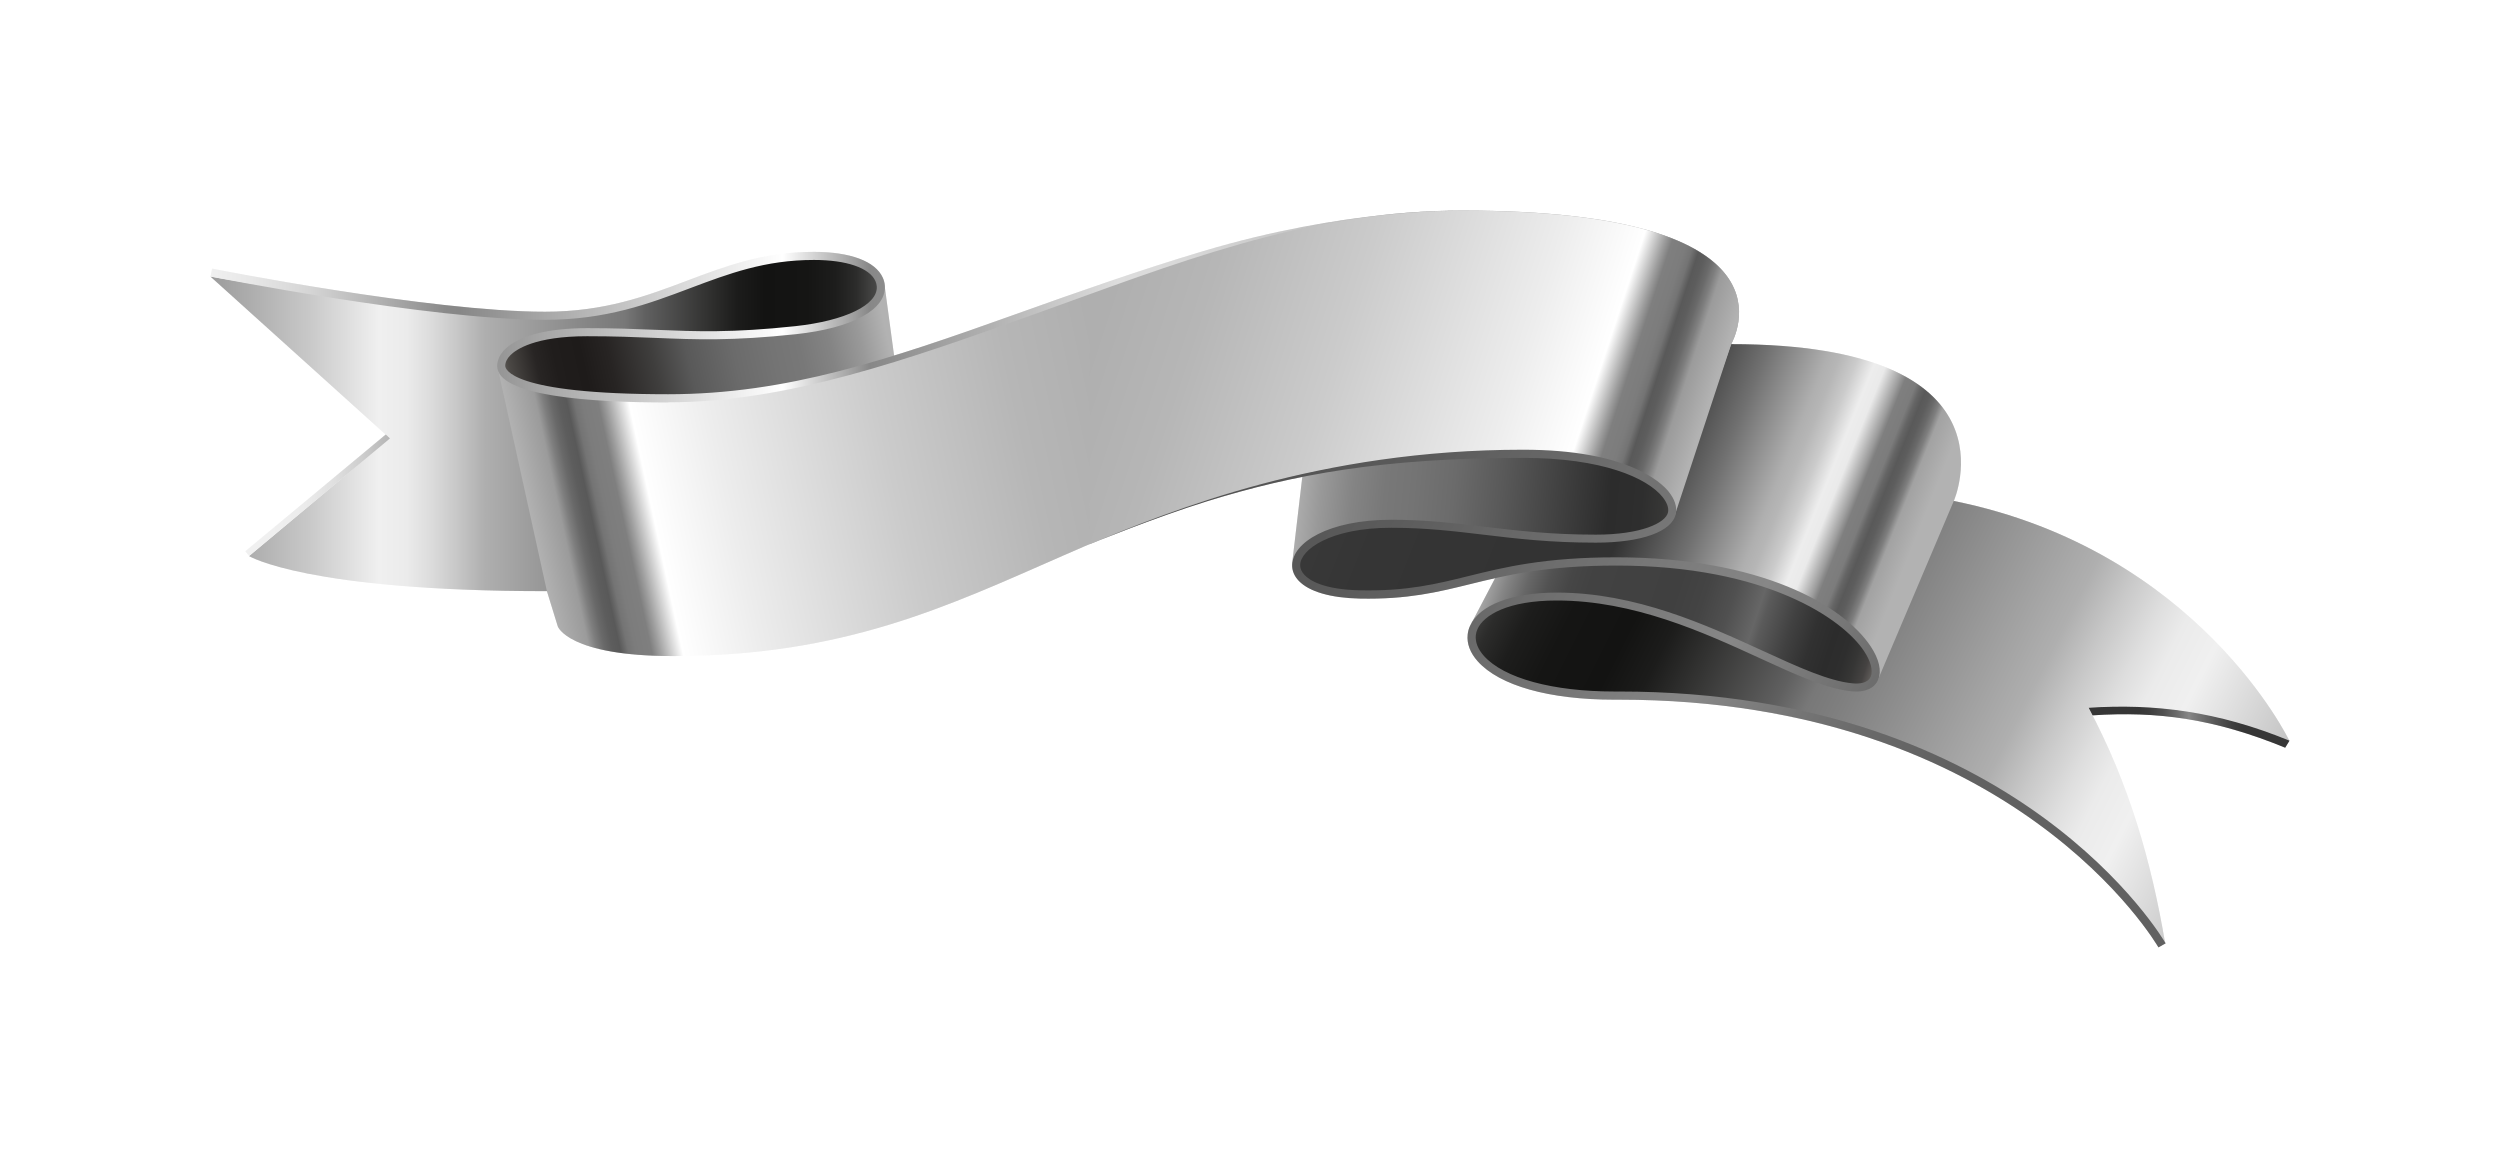 <svg width="190" height="88" viewBox="0 0 190 88" fill="none" xmlns="http://www.w3.org/2000/svg">
<g opacity="0.3" filter="url(#filter0_f_15486_87335)">
<path d="M16 21.023C16 21.023 32.533 24.004 41.419 24.004C50.306 24.004 54.053 19.455 61.845 19.455C64.771 19.455 66.355 20.248 66.8 21.24C66.877 21.407 66.915 21.573 66.928 21.746L69.326 42.227L41.553 44.928C23.284 44.928 18.926 42.26 18.926 42.26L29.626 33.314L16 21.023Z" fill="url(#paint0_linear_15486_87335)"/>
<path d="M18.937 42.253L18.645 41.895L29.319 33.02L29.637 33.321L18.937 42.253Z" fill="url(#paint1_linear_15486_87335)"/>
<path d="M148.496 38.075C167.077 41.831 173.991 56.298 173.991 56.298C169.221 54.334 164.157 53.419 158.725 53.777C161.81 59.555 163.508 65.493 164.551 71.68C164.551 71.68 153.553 52.708 122.676 52.862C115.131 52.862 111.626 50.367 111.849 48.249C111.868 48.057 111.919 47.865 112.008 47.673L118.872 34.428L148.496 38.069V38.075Z" fill="url(#paint2_linear_15486_87335)"/>
<path d="M173.669 56.823C168.3 54.615 163.917 54.039 159.038 54.366L158.739 53.79C163.714 53.464 168.536 54.046 174 56.292L173.675 56.823H173.669Z" fill="url(#paint3_linear_15486_87335)"/>
<path d="M142.455 51.531C142.245 52.049 141.672 52.324 140.763 52.241C135.928 51.768 127.977 45.337 118.308 45.337C114.72 45.337 112.277 46.329 111.692 47.634L114.663 41.965C114.663 41.965 123.956 38.804 132.41 42.132C140.864 45.459 143.218 49.778 143.218 49.778L142.455 51.531Z" fill="url(#paint4_linear_15486_87335)"/>
<path d="M98.492 42.932C98.467 44.077 99.994 45.114 103.333 45.178C110.973 45.338 112.532 42.669 122.824 42.669C137.525 42.669 143.6 49.522 142.684 51.755L148.491 38.069C148.491 38.069 153.752 26.155 131.564 26.155L103.626 26.276L98.492 42.919V42.932Z" fill="url(#paint5_linear_15486_87335)"/>
<path d="M127.054 38.996C126.837 40.059 124.846 40.948 121.271 40.948C114.707 40.948 111.189 39.816 105.731 39.816C101.132 39.816 98.225 41.428 98.193 42.9L99.421 32.438L128.676 34.287L127.054 38.996Z" fill="url(#paint6_linear_15486_87335)"/>
<path d="M38.093 27.818C38.093 26.615 41.496 25.156 44.594 25.156C50.834 25.156 53.245 25.879 60.459 25.105C64.651 24.657 67.323 23.109 67.208 21.541L68.945 34.364L40.389 38.113L38.106 27.812L38.093 27.818Z" fill="url(#paint7_linear_15486_87335)"/>
<path d="M131.563 26.161C131.716 25.828 137.307 16 111.131 16C89.14 16 69.65 30.275 50.782 30.275C41.266 30.275 38.009 29.053 37.806 27.857L41.565 44.928L42.392 47.609C42.392 47.609 43.174 49.861 51.151 49.861C77.143 49.861 82.792 34.633 115.291 34.53C123.701 34.53 127.377 37.39 127.053 38.99L131.569 26.161H131.563Z" fill="url(#paint8_linear_15486_87335)"/>
<path d="M111.129 16.006C101.238 16.006 91.855 18.892 82.803 22.072L82.816 41.357C90.805 38.107 100.233 34.389 115.449 34.389C123.858 34.389 127.611 37.537 127.293 39.137L131.568 26.167C131.72 25.834 137.312 16.006 111.136 16.006H111.129Z" fill="url(#paint9_linear_15486_87335)"/>
<path d="M164.041 72C163.933 71.808 153.087 53.175 123.044 53.175C122.923 53.175 122.795 53.175 122.675 53.175C117.745 53.175 113.966 52.113 112.306 50.258C111.733 49.618 111.466 48.914 111.543 48.223C111.568 47.993 111.625 47.769 111.727 47.558C112.439 45.977 114.901 45.036 118.311 45.036C124.316 45.036 129.678 47.494 133.991 49.471C136.669 50.699 138.985 51.761 140.798 51.934C141.217 51.979 141.949 51.96 142.178 51.416C142.362 50.962 142.178 50.251 141.663 49.477C140.06 47.065 134.29 42.983 122.84 42.983C117.452 42.983 114.418 43.731 111.746 44.39C109.303 44.992 106.994 45.568 103.343 45.491C101.136 45.446 99.488 44.966 98.706 44.141C98.362 43.782 98.19 43.36 98.203 42.925C98.241 41.268 100.9 39.502 105.747 39.502C108.368 39.502 110.525 39.758 112.808 40.033C115.296 40.327 117.872 40.634 121.288 40.634C124.704 40.634 126.606 39.751 126.771 38.932C126.841 38.6 126.688 38.184 126.345 37.761C125.181 36.328 121.79 34.799 115.754 34.799C105.048 34.799 98.286 36.072 91.727 38.1C87.745 39.335 82.714 41.396 82.714 41.396C89.107 38.766 100.277 34.178 115.754 34.178C123.616 34.178 126.211 36.616 126.816 37.365C127.274 37.928 127.471 38.529 127.363 39.047C127.089 40.404 124.761 41.242 121.281 41.242C117.802 41.242 115.238 40.935 112.732 40.634C110.467 40.366 108.33 40.11 105.741 40.11C101.059 40.11 98.839 41.792 98.814 42.931C98.807 43.207 98.922 43.469 99.151 43.706C99.539 44.115 100.601 44.806 103.356 44.864C106.931 44.941 109.195 44.377 111.6 43.782C114.31 43.111 117.376 42.356 122.84 42.356C133.788 42.356 140.098 46.003 142.172 49.125C142.814 50.091 143.018 50.987 142.744 51.646C142.471 52.312 141.739 52.638 140.74 52.542C138.826 52.356 136.466 51.275 133.743 50.021C129.487 48.069 124.189 45.638 118.317 45.638C114.59 45.638 112.764 46.751 112.293 47.801C112.223 47.954 112.179 48.114 112.16 48.281C112.109 48.792 112.319 49.33 112.77 49.842C114.291 51.544 117.993 52.555 122.681 52.555C122.802 52.555 122.929 52.555 123.056 52.555C153.475 52.555 164.48 71.501 164.588 71.693L164.054 71.994L164.041 72Z" fill="url(#paint10_linear_15486_87335)"/>
<path d="M50.783 30.589C44.861 30.589 37.793 30.109 37.787 27.818C37.787 27.383 37.984 26.948 38.359 26.564C39.396 25.521 41.623 24.939 44.625 24.939C46.686 24.939 48.296 25.003 49.854 25.067C52.939 25.195 55.605 25.303 60.42 24.791C64.237 24.382 66.737 23.166 66.635 21.765C66.622 21.631 66.591 21.496 66.533 21.362C66.082 20.357 64.332 19.756 61.858 19.756C58.143 19.756 55.382 20.799 52.456 21.899C49.32 23.083 46.076 24.305 41.426 24.305C32.609 24.305 16.165 21.048 16 21.016L16.121 20.415C16.286 20.447 32.673 23.691 41.426 23.691C45.961 23.691 49.154 22.488 52.24 21.323C55.217 20.204 58.028 19.142 61.858 19.142C64.625 19.142 66.533 19.858 67.093 21.106C67.182 21.304 67.233 21.509 67.246 21.714C67.379 23.525 64.784 24.939 60.484 25.399C55.624 25.918 52.939 25.809 49.829 25.681C48.277 25.617 46.674 25.553 44.625 25.553C40.65 25.553 39.225 26.558 38.792 26.993C38.531 27.255 38.398 27.537 38.398 27.805C38.398 28.029 38.754 29.962 50.783 29.962C59.803 29.962 67.557 27.325 77.195 23.877C81.959 22.174 86.615 20.53 91.431 19.09C102.226 15.859 110.546 16.032 110.546 16.032C99.185 16.032 89.084 20.133 78.747 23.832C69.059 27.3 59.905 30.576 50.783 30.576V30.589Z" fill="url(#paint11_linear_15486_87335)"/>
</g>
<path d="M16 21.023C16 21.023 32.533 24.004 41.419 24.004C50.306 24.004 54.053 19.455 61.845 19.455C64.771 19.455 66.355 20.248 66.8 21.24C66.877 21.407 66.915 21.573 66.928 21.746L69.326 42.227L41.553 44.928C23.284 44.928 18.926 42.26 18.926 42.26L29.626 33.314L16 21.023Z" fill="url(#paint12_linear_15486_87335)"/>
<path d="M18.937 42.253L18.645 41.895L29.319 33.02L29.637 33.321L18.937 42.253Z" fill="url(#paint13_linear_15486_87335)"/>
<path d="M148.496 38.075C167.077 41.831 173.991 56.298 173.991 56.298C169.221 54.334 164.157 53.419 158.725 53.777C161.81 59.555 163.508 65.493 164.551 71.68C164.551 71.68 153.553 52.708 122.676 52.862C115.131 52.862 111.626 50.367 111.849 48.249C111.868 48.057 111.919 47.865 112.008 47.673L118.872 34.428L148.496 38.069V38.075Z" fill="url(#paint14_linear_15486_87335)"/>
<path d="M173.669 56.823C168.3 54.615 163.917 54.039 159.038 54.366L158.739 53.79C163.714 53.464 168.536 54.046 174 56.292L173.675 56.823H173.669Z" fill="url(#paint15_linear_15486_87335)"/>
<path d="M142.455 51.531C142.245 52.049 141.672 52.324 140.763 52.241C135.928 51.768 127.977 45.337 118.308 45.337C114.72 45.337 112.277 46.329 111.692 47.634L114.663 41.965C114.663 41.965 123.956 38.804 132.41 42.132C140.864 45.459 143.218 49.778 143.218 49.778L142.455 51.531Z" fill="url(#paint16_linear_15486_87335)"/>
<path d="M98.492 42.932C98.467 44.077 99.994 45.114 103.333 45.178C110.973 45.338 112.532 42.669 122.824 42.669C137.525 42.669 143.6 49.522 142.684 51.755L148.491 38.069C148.491 38.069 153.752 26.155 131.564 26.155L103.626 26.276L98.492 42.919V42.932Z" fill="url(#paint17_linear_15486_87335)"/>
<path d="M127.054 38.996C126.837 40.059 124.846 40.948 121.271 40.948C114.707 40.948 111.189 39.816 105.731 39.816C101.132 39.816 98.225 41.428 98.193 42.9L99.421 32.438L128.676 34.287L127.054 38.996Z" fill="url(#paint18_linear_15486_87335)"/>
<path d="M38.093 27.818C38.093 26.615 41.496 25.156 44.594 25.156C50.834 25.156 53.245 25.879 60.459 25.105C64.651 24.657 67.323 23.109 67.208 21.541L68.945 34.364L40.389 38.113L38.106 27.812L38.093 27.818Z" fill="url(#paint19_linear_15486_87335)"/>
<path d="M131.563 26.161C131.716 25.828 137.307 16 111.131 16C89.14 16 69.65 30.275 50.782 30.275C41.266 30.275 38.009 29.053 37.806 27.857L41.565 44.928L42.392 47.609C42.392 47.609 43.174 49.861 51.151 49.861C77.143 49.861 82.792 34.633 115.291 34.53C123.701 34.53 127.377 37.39 127.053 38.99L131.569 26.161H131.563Z" fill="url(#paint20_linear_15486_87335)"/>
<path d="M111.129 16.006C101.238 16.006 91.855 18.892 82.803 22.072L82.816 41.357C90.805 38.107 100.233 34.389 115.449 34.389C123.858 34.389 127.611 37.537 127.293 39.137L131.568 26.167C131.72 25.834 137.312 16.006 111.136 16.006H111.129Z" fill="url(#paint21_linear_15486_87335)"/>
<path d="M164.041 72C163.933 71.808 153.087 53.175 123.044 53.175C122.923 53.175 122.795 53.175 122.675 53.175C117.745 53.175 113.966 52.113 112.306 50.258C111.733 49.618 111.466 48.914 111.543 48.223C111.568 47.993 111.625 47.769 111.727 47.558C112.439 45.977 114.901 45.036 118.311 45.036C124.316 45.036 129.678 47.494 133.991 49.471C136.669 50.699 138.985 51.761 140.798 51.934C141.217 51.979 141.949 51.96 142.178 51.416C142.362 50.962 142.178 50.251 141.663 49.477C140.06 47.065 134.29 42.983 122.84 42.983C117.452 42.983 114.418 43.731 111.746 44.39C109.303 44.992 106.994 45.568 103.343 45.491C101.136 45.446 99.488 44.966 98.706 44.141C98.362 43.782 98.19 43.36 98.203 42.925C98.241 41.268 100.9 39.502 105.747 39.502C108.368 39.502 110.525 39.758 112.808 40.033C115.296 40.327 117.872 40.634 121.288 40.634C124.704 40.634 126.606 39.751 126.771 38.932C126.841 38.6 126.688 38.184 126.345 37.761C125.181 36.328 121.79 34.799 115.754 34.799C105.048 34.799 98.286 36.072 91.727 38.1C87.745 39.335 82.714 41.396 82.714 41.396C89.107 38.766 100.277 34.178 115.754 34.178C123.616 34.178 126.211 36.616 126.816 37.365C127.274 37.928 127.471 38.529 127.363 39.047C127.089 40.404 124.761 41.242 121.281 41.242C117.802 41.242 115.238 40.935 112.732 40.634C110.467 40.366 108.33 40.11 105.741 40.11C101.059 40.11 98.839 41.792 98.814 42.931C98.807 43.207 98.922 43.469 99.151 43.706C99.539 44.115 100.601 44.806 103.356 44.864C106.931 44.941 109.195 44.377 111.6 43.782C114.31 43.111 117.376 42.356 122.84 42.356C133.788 42.356 140.098 46.003 142.172 49.125C142.814 50.091 143.018 50.987 142.744 51.646C142.471 52.312 141.739 52.638 140.74 52.542C138.826 52.356 136.466 51.275 133.743 50.021C129.487 48.069 124.189 45.638 118.317 45.638C114.59 45.638 112.764 46.751 112.293 47.801C112.223 47.954 112.179 48.114 112.16 48.281C112.109 48.792 112.319 49.33 112.77 49.842C114.291 51.544 117.993 52.555 122.681 52.555C122.802 52.555 122.929 52.555 123.056 52.555C153.475 52.555 164.48 71.501 164.588 71.693L164.054 71.994L164.041 72Z" fill="url(#paint22_linear_15486_87335)"/>
<path d="M50.783 30.589C44.861 30.589 37.793 30.109 37.787 27.818C37.787 27.383 37.984 26.948 38.359 26.564C39.396 25.521 41.623 24.939 44.625 24.939C46.686 24.939 48.296 25.003 49.854 25.067C52.939 25.195 55.605 25.303 60.42 24.791C64.237 24.382 66.737 23.166 66.635 21.765C66.622 21.631 66.591 21.496 66.533 21.362C66.082 20.357 64.332 19.756 61.858 19.756C58.143 19.756 55.382 20.799 52.456 21.899C49.32 23.083 46.076 24.305 41.426 24.305C32.609 24.305 16.165 21.048 16 21.016L16.121 20.415C16.286 20.447 32.673 23.691 41.426 23.691C45.961 23.691 49.154 22.488 52.24 21.323C55.217 20.204 58.028 19.142 61.858 19.142C64.625 19.142 66.533 19.858 67.093 21.106C67.182 21.304 67.233 21.509 67.246 21.714C67.379 23.525 64.784 24.939 60.484 25.399C55.624 25.918 52.939 25.809 49.829 25.681C48.277 25.617 46.674 25.553 44.625 25.553C40.65 25.553 39.225 26.558 38.792 26.993C38.531 27.255 38.398 27.537 38.398 27.805C38.398 28.029 38.754 29.962 50.783 29.962C59.803 29.962 67.557 27.325 77.195 23.877C81.959 22.174 86.615 20.53 91.431 19.09C102.226 15.859 110.546 16.032 110.546 16.032C99.185 16.032 89.084 20.133 78.747 23.832C69.059 27.3 59.905 30.576 50.783 30.576V30.589Z" fill="url(#paint23_linear_15486_87335)"/>
<defs>
<filter id="filter0_f_15486_87335" x="0" y="0" width="190" height="88" filterUnits="userSpaceOnUse" color-interpolation-filters="sRGB">
<feFlood flood-opacity="0" result="BackgroundImageFix"/>
<feBlend mode="normal" in="SourceGraphic" in2="BackgroundImageFix" result="shape"/>
<feGaussianBlur stdDeviation="8" result="effect1_foregroundBlur_15486_87335"/>
</filter>
<linearGradient id="paint0_linear_15486_87335" x1="16" y1="32.195" x2="69.338" y2="32.195" gradientUnits="userSpaceOnUse">
<stop stop-color="#9B9B9B"/>
<stop offset="0.14" stop-color="#C8C8C8"/>
<stop offset="0.24" stop-color="#F0F0F0"/>
<stop offset="0.28" stop-color="#EBEBEB"/>
<stop offset="0.31" stop-color="#DEDEDE"/>
<stop offset="0.35" stop-color="#C8C8C8"/>
<stop offset="0.39" stop-color="#AFAFAF"/>
<stop offset="0.56" stop-color="#7F7F7F"/>
<stop offset="0.59" stop-color="#787878"/>
<stop offset="0.62" stop-color="#606060"/>
<stop offset="0.7" stop-color="#363635"/>
<stop offset="0.75" stop-color="#1C1C1B"/>
<stop offset="0.79" stop-color="#131312"/>
<stop offset="0.85" stop-color="#151514"/>
<stop offset="0.89" stop-color="#1D1D1C"/>
<stop offset="0.92" stop-color="#2C2C2B"/>
<stop offset="0.94" stop-color="#40403F"/>
<stop offset="0.97" stop-color="#5A5A59"/>
<stop offset="0.99" stop-color="#797979"/>
<stop offset="1" stop-color="#878787"/>
</linearGradient>
<linearGradient id="paint1_linear_15486_87335" x1="18.645" y1="37.633" x2="29.637" y2="37.633" gradientUnits="userSpaceOnUse">
<stop offset="0.18" stop-color="#F0F0F0"/>
<stop offset="0.4" stop-color="#ECECEC"/>
<stop offset="0.61" stop-color="#E0E0E0"/>
<stop offset="0.81" stop-color="#CDCDCD"/>
<stop offset="0.99" stop-color="#B6B6B6"/>
</linearGradient>
<linearGradient id="paint2_linear_15486_87335" x1="178.641" y1="68.046" x2="113.072" y2="34.879" gradientUnits="userSpaceOnUse">
<stop stop-color="#9B9B9B"/>
<stop offset="0.14" stop-color="#C8C8C8"/>
<stop offset="0.24" stop-color="#F0F0F0"/>
<stop offset="0.28" stop-color="#EBEBEB"/>
<stop offset="0.31" stop-color="#DEDEDE"/>
<stop offset="0.35" stop-color="#C8C8C8"/>
<stop offset="0.39" stop-color="#AFAFAF"/>
<stop offset="0.56" stop-color="#7F7F7F"/>
<stop offset="0.59" stop-color="#787878"/>
<stop offset="0.62" stop-color="#606060"/>
<stop offset="0.7" stop-color="#363635"/>
<stop offset="0.75" stop-color="#1C1C1B"/>
<stop offset="0.79" stop-color="#131312"/>
<stop offset="0.85" stop-color="#151514"/>
<stop offset="0.89" stop-color="#1D1D1C"/>
<stop offset="0.92" stop-color="#2C2C2B"/>
<stop offset="0.94" stop-color="#40403F"/>
<stop offset="0.97" stop-color="#5A5A59"/>
<stop offset="0.99" stop-color="#797979"/>
<stop offset="1" stop-color="#878787"/>
</linearGradient>
<linearGradient id="paint3_linear_15486_87335" x1="158.739" y1="55.268" x2="173.994" y2="55.268" gradientUnits="userSpaceOnUse">
<stop offset="0.25" stop-color="#363636"/>
<stop offset="0.3" stop-color="#3D3D3D"/>
<stop offset="0.37" stop-color="#505050"/>
<stop offset="0.45" stop-color="#707070"/>
<stop offset="0.5" stop-color="#878787"/>
<stop offset="0.52" stop-color="#7E7E7E"/>
<stop offset="0.63" stop-color="#575757"/>
<stop offset="0.72" stop-color="#3E3E3E"/>
<stop offset="0.77" stop-color="#363636"/>
</linearGradient>
<linearGradient id="paint4_linear_15486_87335" x1="113.365" y1="41.952" x2="142.176" y2="51.5" gradientUnits="userSpaceOnUse">
<stop stop-color="#B2B2B2"/>
<stop offset="0.01" stop-color="#A9A9A9"/>
<stop offset="0.06" stop-color="#848484"/>
<stop offset="0.11" stop-color="#676767"/>
<stop offset="0.16" stop-color="#525252"/>
<stop offset="0.21" stop-color="#464646"/>
<stop offset="0.26" stop-color="#424242"/>
<stop offset="0.47" stop-color="#404040"/>
<stop offset="0.54" stop-color="#444444"/>
<stop offset="0.61" stop-color="#505050"/>
<stop offset="0.68" stop-color="#666666"/>
<stop offset="0.7" stop-color="#5A5A5A"/>
<stop offset="0.77" stop-color="#414141"/>
<stop offset="0.83" stop-color="#313131"/>
<stop offset="0.88" stop-color="#2C2C2C"/>
<stop offset="0.92" stop-color="#2E2E2E"/>
<stop offset="0.95" stop-color="#363635"/>
<stop offset="0.98" stop-color="#454342"/>
<stop offset="1" stop-color="#5F5C59"/>
</linearGradient>
<linearGradient id="paint5_linear_15486_87335" x1="103.289" y1="28.81" x2="143.92" y2="45.115" gradientUnits="userSpaceOnUse">
<stop offset="0.03" stop-color="#383838"/>
<stop offset="0.13" stop-color="#353535"/>
<stop offset="0.52" stop-color="#323232"/>
<stop offset="0.64" stop-color="#717171"/>
<stop offset="0.74" stop-color="#AFAFAF"/>
<stop offset="0.76" stop-color="#B6B6B6"/>
<stop offset="0.79" stop-color="#CBCBCB"/>
<stop offset="0.82" stop-color="#EDEDED"/>
<stop offset="0.84" stop-color="#EAEAEA"/>
<stop offset="0.87" stop-color="#9D9D9D"/>
<stop offset="0.88" stop-color="#7F7F7F"/>
<stop offset="0.9" stop-color="#7C7C7C"/>
<stop offset="0.91" stop-color="#656565"/>
<stop offset="0.92" stop-color="#595959"/>
<stop offset="0.93" stop-color="#5D5D5D"/>
<stop offset="0.94" stop-color="#696969"/>
<stop offset="0.95" stop-color="#7E7E7E"/>
<stop offset="0.96" stop-color="#A2A2A2"/>
<stop offset="1" stop-color="#B2B2B2"/>
</linearGradient>
<linearGradient id="paint6_linear_15486_87335" x1="98.238" y1="37.135" x2="128.584" y2="40.006" gradientUnits="userSpaceOnUse">
<stop stop-color="#B2B2B2"/>
<stop offset="0.07" stop-color="#999999"/>
<stop offset="0.15" stop-color="#848484"/>
<stop offset="0.23" stop-color="#787878"/>
<stop offset="0.3" stop-color="#747474"/>
<stop offset="0.4" stop-color="#6B6B6B"/>
<stop offset="0.52" stop-color="#595959"/>
<stop offset="0.68" stop-color="#3E3E3E"/>
<stop offset="0.79" stop-color="#2C2C2C"/>
<stop offset="0.87" stop-color="#2E2E2E"/>
<stop offset="0.92" stop-color="#363635"/>
<stop offset="0.96" stop-color="#454342"/>
<stop offset="0.99" stop-color="#595653"/>
<stop offset="1" stop-color="#5F5C59"/>
</linearGradient>
<linearGradient id="paint7_linear_15486_87335" x1="67.774" y1="27.114" x2="39.387" y2="33.486" gradientUnits="userSpaceOnUse">
<stop stop-color="#B2B2B2"/>
<stop offset="0.07" stop-color="#999999"/>
<stop offset="0.15" stop-color="#848484"/>
<stop offset="0.23" stop-color="#787878"/>
<stop offset="0.3" stop-color="#747474"/>
<stop offset="0.4" stop-color="#6B6B6B"/>
<stop offset="0.52" stop-color="#595959"/>
<stop offset="0.61" stop-color="#3F3E3D"/>
<stop offset="0.72" stop-color="#272423"/>
<stop offset="0.79" stop-color="#1E1B1A"/>
<stop offset="0.86" stop-color="#201D1C"/>
<stop offset="0.91" stop-color="#282524"/>
<stop offset="0.94" stop-color="#373432"/>
<stop offset="0.98" stop-color="#4B4845"/>
<stop offset="1" stop-color="#5F5C59"/>
</linearGradient>
<linearGradient id="paint8_linear_15486_87335" x1="40.948" y1="42.477" x2="97.153" y2="30.36" gradientUnits="userSpaceOnUse">
<stop stop-color="#B2B2B2"/>
<stop offset="0.04" stop-color="#9B9B9B"/>
<stop offset="0.05" stop-color="#7E7E7E"/>
<stop offset="0.06" stop-color="#696969"/>
<stop offset="0.07" stop-color="#5D5D5D"/>
<stop offset="0.08" stop-color="#595959"/>
<stop offset="0.09" stop-color="#747474"/>
<stop offset="0.1" stop-color="#7C7C7C"/>
<stop offset="0.12" stop-color="#7F7F7F"/>
<stop offset="0.13" stop-color="#9D9D9D"/>
<stop offset="0.16" stop-color="white"/>
<stop offset="0.26" stop-color="#EDEDED"/>
<stop offset="0.48" stop-color="#CBCBCB"/>
<stop offset="0.66" stop-color="#B6B6B6"/>
<stop offset="0.78" stop-color="#AFAFAF"/>
</linearGradient>
<linearGradient id="paint9_linear_15486_87335" x1="127.681" y1="37.262" x2="76.421" y2="20.453" gradientUnits="userSpaceOnUse">
<stop stop-color="#B2B2B2"/>
<stop offset="0.04" stop-color="#9B9B9B"/>
<stop offset="0.05" stop-color="#7E7E7E"/>
<stop offset="0.06" stop-color="#696969"/>
<stop offset="0.07" stop-color="#5D5D5D"/>
<stop offset="0.08" stop-color="#595959"/>
<stop offset="0.09" stop-color="#747474"/>
<stop offset="0.1" stop-color="#7C7C7C"/>
<stop offset="0.12" stop-color="#7F7F7F"/>
<stop offset="0.13" stop-color="#9D9D9D"/>
<stop offset="0.16" stop-color="white"/>
<stop offset="0.27" stop-color="#EDEDED"/>
<stop offset="0.52" stop-color="#CBCBCB"/>
<stop offset="0.72" stop-color="#B6B6B6"/>
<stop offset="0.85" stop-color="#AFAFAF"/>
</linearGradient>
<linearGradient id="paint10_linear_15486_87335" x1="160.148" y1="75.091" x2="95.585" y2="33.818" gradientUnits="userSpaceOnUse">
<stop offset="0.25" stop-color="#616161"/>
<stop offset="0.33" stop-color="#686868"/>
<stop offset="0.44" stop-color="#7B7B7B"/>
<stop offset="0.5" stop-color="#878787"/>
<stop offset="0.64" stop-color="#737373"/>
<stop offset="0.85" stop-color="#5B5B5B"/>
<stop offset="0.99" stop-color="#535353"/>
</linearGradient>
<linearGradient id="paint11_linear_15486_87335" x1="16" y1="23.313" x2="110.546" y2="23.313" gradientUnits="userSpaceOnUse">
<stop stop-color="#F0F0F0"/>
<stop offset="0.03" stop-color="#E8E8E8"/>
<stop offset="0.08" stop-color="#D5D5D5"/>
<stop offset="0.13" stop-color="#B5B5B5"/>
<stop offset="0.19" stop-color="#898989"/>
<stop offset="0.2" stop-color="#878787"/>
<stop offset="0.46" stop-color="white"/>
<stop offset="0.49" stop-color="#CBCBCB"/>
<stop offset="0.52" stop-color="#9A9A9A"/>
<stop offset="0.53" stop-color="#878787"/>
<stop offset="0.57" stop-color="#989898"/>
<stop offset="0.68" stop-color="#C9C9C9"/>
<stop offset="0.73" stop-color="#DDDDDD"/>
<stop offset="0.79" stop-color="#D7D7D7"/>
<stop offset="0.87" stop-color="#C7C7C7"/>
<stop offset="0.95" stop-color="#ACACAC"/>
<stop offset="1" stop-color="#999999"/>
</linearGradient>
<linearGradient id="paint12_linear_15486_87335" x1="16" y1="32.195" x2="69.338" y2="32.195" gradientUnits="userSpaceOnUse">
<stop stop-color="#9B9B9B"/>
<stop offset="0.14" stop-color="#C8C8C8"/>
<stop offset="0.24" stop-color="#F0F0F0"/>
<stop offset="0.28" stop-color="#EBEBEB"/>
<stop offset="0.31" stop-color="#DEDEDE"/>
<stop offset="0.35" stop-color="#C8C8C8"/>
<stop offset="0.39" stop-color="#AFAFAF"/>
<stop offset="0.56" stop-color="#7F7F7F"/>
<stop offset="0.59" stop-color="#787878"/>
<stop offset="0.62" stop-color="#606060"/>
<stop offset="0.7" stop-color="#363635"/>
<stop offset="0.75" stop-color="#1C1C1B"/>
<stop offset="0.79" stop-color="#131312"/>
<stop offset="0.85" stop-color="#151514"/>
<stop offset="0.89" stop-color="#1D1D1C"/>
<stop offset="0.92" stop-color="#2C2C2B"/>
<stop offset="0.94" stop-color="#40403F"/>
<stop offset="0.97" stop-color="#5A5A59"/>
<stop offset="0.99" stop-color="#797979"/>
<stop offset="1" stop-color="#878787"/>
</linearGradient>
<linearGradient id="paint13_linear_15486_87335" x1="18.645" y1="37.633" x2="29.637" y2="37.633" gradientUnits="userSpaceOnUse">
<stop offset="0.18" stop-color="#F0F0F0"/>
<stop offset="0.4" stop-color="#ECECEC"/>
<stop offset="0.61" stop-color="#E0E0E0"/>
<stop offset="0.81" stop-color="#CDCDCD"/>
<stop offset="0.99" stop-color="#B6B6B6"/>
</linearGradient>
<linearGradient id="paint14_linear_15486_87335" x1="178.641" y1="68.046" x2="113.072" y2="34.879" gradientUnits="userSpaceOnUse">
<stop stop-color="#9B9B9B"/>
<stop offset="0.14" stop-color="#C8C8C8"/>
<stop offset="0.24" stop-color="#F0F0F0"/>
<stop offset="0.28" stop-color="#EBEBEB"/>
<stop offset="0.31" stop-color="#DEDEDE"/>
<stop offset="0.35" stop-color="#C8C8C8"/>
<stop offset="0.39" stop-color="#AFAFAF"/>
<stop offset="0.56" stop-color="#7F7F7F"/>
<stop offset="0.59" stop-color="#787878"/>
<stop offset="0.62" stop-color="#606060"/>
<stop offset="0.7" stop-color="#363635"/>
<stop offset="0.75" stop-color="#1C1C1B"/>
<stop offset="0.79" stop-color="#131312"/>
<stop offset="0.85" stop-color="#151514"/>
<stop offset="0.89" stop-color="#1D1D1C"/>
<stop offset="0.92" stop-color="#2C2C2B"/>
<stop offset="0.94" stop-color="#40403F"/>
<stop offset="0.97" stop-color="#5A5A59"/>
<stop offset="0.99" stop-color="#797979"/>
<stop offset="1" stop-color="#878787"/>
</linearGradient>
<linearGradient id="paint15_linear_15486_87335" x1="158.739" y1="55.268" x2="173.994" y2="55.268" gradientUnits="userSpaceOnUse">
<stop offset="0.25" stop-color="#363636"/>
<stop offset="0.3" stop-color="#3D3D3D"/>
<stop offset="0.37" stop-color="#505050"/>
<stop offset="0.45" stop-color="#707070"/>
<stop offset="0.5" stop-color="#878787"/>
<stop offset="0.52" stop-color="#7E7E7E"/>
<stop offset="0.63" stop-color="#575757"/>
<stop offset="0.72" stop-color="#3E3E3E"/>
<stop offset="0.77" stop-color="#363636"/>
</linearGradient>
<linearGradient id="paint16_linear_15486_87335" x1="113.365" y1="41.952" x2="142.176" y2="51.5" gradientUnits="userSpaceOnUse">
<stop stop-color="#B2B2B2"/>
<stop offset="0.01" stop-color="#A9A9A9"/>
<stop offset="0.06" stop-color="#848484"/>
<stop offset="0.11" stop-color="#676767"/>
<stop offset="0.16" stop-color="#525252"/>
<stop offset="0.21" stop-color="#464646"/>
<stop offset="0.26" stop-color="#424242"/>
<stop offset="0.47" stop-color="#404040"/>
<stop offset="0.54" stop-color="#444444"/>
<stop offset="0.61" stop-color="#505050"/>
<stop offset="0.68" stop-color="#666666"/>
<stop offset="0.7" stop-color="#5A5A5A"/>
<stop offset="0.77" stop-color="#414141"/>
<stop offset="0.83" stop-color="#313131"/>
<stop offset="0.88" stop-color="#2C2C2C"/>
<stop offset="0.92" stop-color="#2E2E2E"/>
<stop offset="0.95" stop-color="#363635"/>
<stop offset="0.98" stop-color="#454342"/>
<stop offset="1" stop-color="#5F5C59"/>
</linearGradient>
<linearGradient id="paint17_linear_15486_87335" x1="103.289" y1="28.81" x2="143.92" y2="45.115" gradientUnits="userSpaceOnUse">
<stop offset="0.03" stop-color="#383838"/>
<stop offset="0.13" stop-color="#353535"/>
<stop offset="0.52" stop-color="#323232"/>
<stop offset="0.64" stop-color="#717171"/>
<stop offset="0.74" stop-color="#AFAFAF"/>
<stop offset="0.76" stop-color="#B6B6B6"/>
<stop offset="0.79" stop-color="#CBCBCB"/>
<stop offset="0.82" stop-color="#EDEDED"/>
<stop offset="0.84" stop-color="#EAEAEA"/>
<stop offset="0.87" stop-color="#9D9D9D"/>
<stop offset="0.88" stop-color="#7F7F7F"/>
<stop offset="0.9" stop-color="#7C7C7C"/>
<stop offset="0.91" stop-color="#656565"/>
<stop offset="0.92" stop-color="#595959"/>
<stop offset="0.93" stop-color="#5D5D5D"/>
<stop offset="0.94" stop-color="#696969"/>
<stop offset="0.95" stop-color="#7E7E7E"/>
<stop offset="0.96" stop-color="#A2A2A2"/>
<stop offset="1" stop-color="#B2B2B2"/>
</linearGradient>
<linearGradient id="paint18_linear_15486_87335" x1="98.238" y1="37.135" x2="128.584" y2="40.006" gradientUnits="userSpaceOnUse">
<stop stop-color="#B2B2B2"/>
<stop offset="0.07" stop-color="#999999"/>
<stop offset="0.15" stop-color="#848484"/>
<stop offset="0.23" stop-color="#787878"/>
<stop offset="0.3" stop-color="#747474"/>
<stop offset="0.4" stop-color="#6B6B6B"/>
<stop offset="0.52" stop-color="#595959"/>
<stop offset="0.68" stop-color="#3E3E3E"/>
<stop offset="0.79" stop-color="#2C2C2C"/>
<stop offset="0.87" stop-color="#2E2E2E"/>
<stop offset="0.92" stop-color="#363635"/>
<stop offset="0.96" stop-color="#454342"/>
<stop offset="0.99" stop-color="#595653"/>
<stop offset="1" stop-color="#5F5C59"/>
</linearGradient>
<linearGradient id="paint19_linear_15486_87335" x1="67.774" y1="27.114" x2="39.387" y2="33.486" gradientUnits="userSpaceOnUse">
<stop stop-color="#B2B2B2"/>
<stop offset="0.07" stop-color="#999999"/>
<stop offset="0.15" stop-color="#848484"/>
<stop offset="0.23" stop-color="#787878"/>
<stop offset="0.3" stop-color="#747474"/>
<stop offset="0.4" stop-color="#6B6B6B"/>
<stop offset="0.52" stop-color="#595959"/>
<stop offset="0.61" stop-color="#3F3E3D"/>
<stop offset="0.72" stop-color="#272423"/>
<stop offset="0.79" stop-color="#1E1B1A"/>
<stop offset="0.86" stop-color="#201D1C"/>
<stop offset="0.91" stop-color="#282524"/>
<stop offset="0.94" stop-color="#373432"/>
<stop offset="0.98" stop-color="#4B4845"/>
<stop offset="1" stop-color="#5F5C59"/>
</linearGradient>
<linearGradient id="paint20_linear_15486_87335" x1="40.948" y1="42.477" x2="97.153" y2="30.36" gradientUnits="userSpaceOnUse">
<stop stop-color="#B2B2B2"/>
<stop offset="0.04" stop-color="#9B9B9B"/>
<stop offset="0.05" stop-color="#7E7E7E"/>
<stop offset="0.06" stop-color="#696969"/>
<stop offset="0.07" stop-color="#5D5D5D"/>
<stop offset="0.08" stop-color="#595959"/>
<stop offset="0.09" stop-color="#747474"/>
<stop offset="0.1" stop-color="#7C7C7C"/>
<stop offset="0.12" stop-color="#7F7F7F"/>
<stop offset="0.13" stop-color="#9D9D9D"/>
<stop offset="0.16" stop-color="white"/>
<stop offset="0.26" stop-color="#EDEDED"/>
<stop offset="0.48" stop-color="#CBCBCB"/>
<stop offset="0.66" stop-color="#B6B6B6"/>
<stop offset="0.78" stop-color="#AFAFAF"/>
</linearGradient>
<linearGradient id="paint21_linear_15486_87335" x1="127.681" y1="37.262" x2="76.421" y2="20.453" gradientUnits="userSpaceOnUse">
<stop stop-color="#B2B2B2"/>
<stop offset="0.04" stop-color="#9B9B9B"/>
<stop offset="0.05" stop-color="#7E7E7E"/>
<stop offset="0.06" stop-color="#696969"/>
<stop offset="0.07" stop-color="#5D5D5D"/>
<stop offset="0.08" stop-color="#595959"/>
<stop offset="0.09" stop-color="#747474"/>
<stop offset="0.1" stop-color="#7C7C7C"/>
<stop offset="0.12" stop-color="#7F7F7F"/>
<stop offset="0.13" stop-color="#9D9D9D"/>
<stop offset="0.16" stop-color="white"/>
<stop offset="0.27" stop-color="#EDEDED"/>
<stop offset="0.52" stop-color="#CBCBCB"/>
<stop offset="0.72" stop-color="#B6B6B6"/>
<stop offset="0.85" stop-color="#AFAFAF"/>
</linearGradient>
<linearGradient id="paint22_linear_15486_87335" x1="160.148" y1="75.091" x2="95.585" y2="33.818" gradientUnits="userSpaceOnUse">
<stop offset="0.25" stop-color="#616161"/>
<stop offset="0.33" stop-color="#686868"/>
<stop offset="0.44" stop-color="#7B7B7B"/>
<stop offset="0.5" stop-color="#878787"/>
<stop offset="0.64" stop-color="#737373"/>
<stop offset="0.85" stop-color="#5B5B5B"/>
<stop offset="0.99" stop-color="#535353"/>
</linearGradient>
<linearGradient id="paint23_linear_15486_87335" x1="16" y1="23.313" x2="110.546" y2="23.313" gradientUnits="userSpaceOnUse">
<stop stop-color="#F0F0F0"/>
<stop offset="0.03" stop-color="#E8E8E8"/>
<stop offset="0.08" stop-color="#D5D5D5"/>
<stop offset="0.13" stop-color="#B5B5B5"/>
<stop offset="0.19" stop-color="#898989"/>
<stop offset="0.2" stop-color="#878787"/>
<stop offset="0.46" stop-color="white"/>
<stop offset="0.49" stop-color="#CBCBCB"/>
<stop offset="0.52" stop-color="#9A9A9A"/>
<stop offset="0.53" stop-color="#878787"/>
<stop offset="0.57" stop-color="#989898"/>
<stop offset="0.68" stop-color="#C9C9C9"/>
<stop offset="0.73" stop-color="#DDDDDD"/>
<stop offset="0.79" stop-color="#D7D7D7"/>
<stop offset="0.87" stop-color="#C7C7C7"/>
<stop offset="0.95" stop-color="#ACACAC"/>
<stop offset="1" stop-color="#999999"/>
</linearGradient>
</defs>
</svg>
